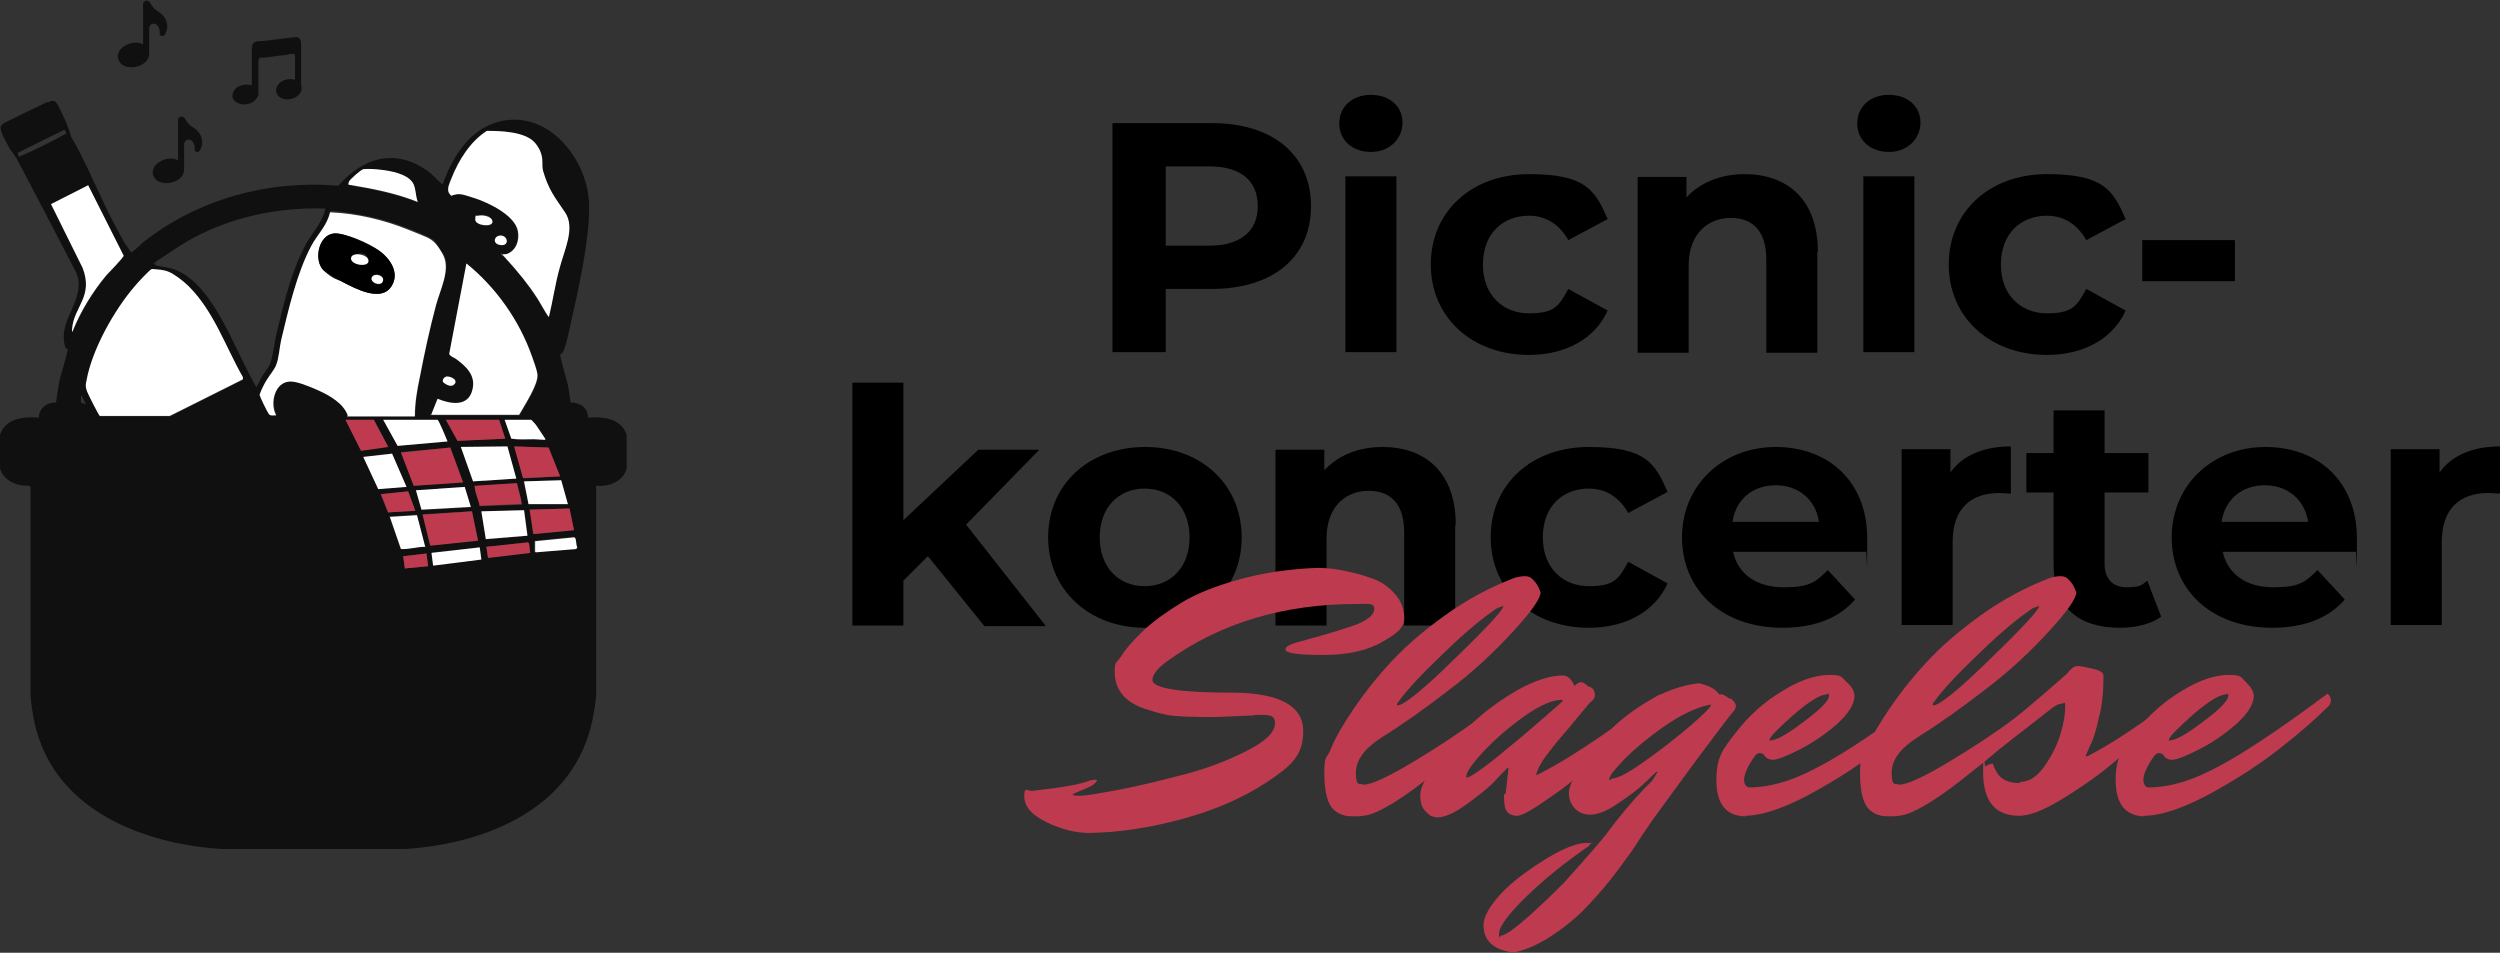 <?xml version="1.0" encoding="UTF-8"?><svg id="Layer_2" xmlns="http://www.w3.org/2000/svg" width="450.8" height="171.8" viewBox="0 0 450.8 171.8"><rect x="0" y="0" width="450.8" height="171.8" fill="#333333" stroke="none"/><g id="OBJECTS"><path d="M236.4,37.2c0,9.2-6.9,14.9-17.9,14.9h-8.3v11.4h-9.6V22.2h17.9c11,0,17.9,5.7,17.9,15ZM226.8,37.2c0-4.5-2.9-7.2-8.8-7.2h-7.8v14.3h7.8c5.8,0,8.8-2.7,8.8-7.1Z"/><path d="M241.5,22.2c0-2.9,2.3-5.1,5.7-5.1s5.7,2.1,5.7,5-2.3,5.3-5.7,5.3-5.7-2.2-5.7-5.1ZM242.6,31.8h9.2v31.7h-9.2v-31.7Z"/><path d="M258,47.7c0-9.6,7.4-16.3,17.7-16.3s11.9,2.9,14.2,8.1l-7.1,3.8c-1.7-3-4.2-4.4-7.1-4.4-4.7,0-8.3,3.2-8.3,8.8s3.7,8.8,8.3,8.8,5.4-1.3,7.1-4.4l7.1,3.9c-2.3,5.1-7.6,8-14.2,8-10.3,0-17.7-6.8-17.7-16.3Z"/><path d="M327.7,45.4v18.2h-9.2v-16.8c0-5.1-2.4-7.5-6.4-7.5s-7.6,2.7-7.6,8.6v15.7h-9.2v-31.7h8.8v3.7c2.5-2.7,6.2-4.2,10.5-4.2,7.5,0,13.2,4.4,13.2,14Z"/><path d="M334.9,22.2c0-2.9,2.3-5.1,5.7-5.1s5.7,2.1,5.7,5-2.3,5.3-5.7,5.3-5.7-2.2-5.7-5.1ZM336,31.8h9.2v31.7h-9.2v-31.7Z"/><path d="M351.4,47.7c0-9.6,7.4-16.3,17.7-16.3s11.9,2.9,14.2,8.1l-7.1,3.8c-1.7-3-4.2-4.4-7.1-4.4-4.7,0-8.3,3.2-8.3,8.8s3.7,8.8,8.3,8.8,5.4-1.3,7.1-4.4l7.1,3.9c-2.3,5.1-7.6,8-14.2,8-10.3,0-17.7-6.8-17.7-16.3Z"/><path d="M386.3,43.3h16.7v7.4h-16.7v-7.4Z"/><path d="M167.3,100.3l-4.4,4.4v8.1h-9.2v-43.8h9.2v24.8l13.5-12.7h11l-13.2,13.5,14.4,18.3h-11.1l-10-12.4Z"/><path d="M189,96.9c0-9.6,7.4-16.3,17.5-16.3s17.4,6.8,17.4,16.3-7.3,16.3-17.4,16.3-17.5-6.8-17.5-16.3ZM214.5,96.9c0-5.5-3.5-8.8-8.1-8.8s-8.1,3.3-8.1,8.8,3.5,8.8,8.1,8.8,8.1-3.3,8.1-8.8Z"/><path d="M262.4,94.6v18.2h-9.2v-16.8c0-5.1-2.4-7.5-6.4-7.5s-7.6,2.7-7.6,8.6v15.7h-9.2v-31.7h8.8v3.7c2.5-2.7,6.2-4.2,10.5-4.2,7.5,0,13.2,4.4,13.2,14Z"/><path d="M268.8,96.9c0-9.6,7.4-16.3,17.7-16.3s11.9,2.9,14.2,8.1l-7.1,3.8c-1.7-3-4.2-4.4-7.1-4.4-4.7,0-8.3,3.2-8.3,8.8s3.7,8.8,8.3,8.8,5.4-1.3,7.1-4.4l7.1,3.9c-2.3,5.1-7.6,8-14.2,8-10.3,0-17.7-6.8-17.7-16.3Z"/><path d="M336.5,99.5h-24c.9,4,4.2,6.4,9.1,6.4s5.8-1,8-3.1l4.9,5.3c-2.9,3.4-7.4,5.1-13.1,5.1-11,0-18.1-6.9-18.1-16.3s7.3-16.3,16.9-16.3,16.5,6.3,16.5,16.5-.1,1.7-.2,2.5ZM312.4,94.1h15.6c-.6-4-3.7-6.6-7.8-6.6s-7.2,2.5-7.8,6.6Z"/><path d="M362.6,80.5v8.5c-.8,0-1.4-.1-2.1-.1-5.1,0-8.4,2.8-8.4,8.8v15h-9.2v-31.7h8.8v4.2c2.2-3.1,6-4.7,10.9-4.7Z"/><path d="M389.7,111.2c-1.9,1.4-4.7,2-7.5,2-7.5,0-11.9-3.8-11.9-11.4v-13h-4.9v-7.1h4.9v-7.7h9.2v7.7h7.9v7.1h-7.9v12.9c0,2.7,1.5,4.2,4,4.2s2.7-.4,3.7-1.2l2.5,6.5Z"/><path d="M424.8,99.5h-24c.9,4,4.2,6.4,9.1,6.4s5.8-1,8-3.1l4.9,5.3c-2.9,3.4-7.4,5.1-13.1,5.1-11,0-18.1-6.9-18.1-16.3s7.3-16.3,16.9-16.3,16.5,6.3,16.5,16.5-.1,1.7-.2,2.5ZM400.6,94.1h15.6c-.6-4-3.7-6.6-7.8-6.6s-7.2,2.5-7.8,6.6Z"/><path d="M450.8,80.5v8.5c-.8,0-1.4-.1-2.1-.1-5.1,0-8.4,2.8-8.4,8.8v15h-9.2v-31.7h8.8v4.2c2.2-3.1,6-4.7,10.9-4.7Z"/><path d="M226.1,129l-7,.3c-4.3,0-7.2-.1-8.7-.4-1.5-.3-2.8-.7-4-1.1-1.2-.4-2.1-.9-2.8-1.4-1.7-1.3-2.6-3-2.6-5.2s.4-1.6,1.2-2.9c.8-1.3,2.1-2.8,4-4.6,1.9-1.8,4.2-3.4,6.8-5,2.6-1.6,6.1-3,10.4-4.2,4.3-1.2,9-1.9,14.1-2.1,1.8,0,3.7.2,5.7.7,2,.4,3.7,1,5,1.5,1.3.6,2.5,1.5,3.5,2.7,1,1.2,1.5,2.6,1.5,4.2s-1.2,2.7-3.7,4.1c-2.8,1.7-6.4,2.5-10.9,2.5s-6.8-.3-6.8-1,1.3-1.1,4-1.8c2.6-.7,5.3-1.5,8-2.4,2.7-.9,4-2,4-3.1s-1-.9-3-.9c-13.3,0-24.7,3.4-34.3,10.3-1.8,1.3-2.7,2.5-2.7,3.4,0,1.5,4.8,2.3,14.3,2.3,8.6,0,12.9,2.4,12.9,6.9s-2.2,6.3-6.5,9.2c-4.4,2.9-9.5,5.1-15.4,6.7-5.9,1.6-11.4,2.4-16.6,2.5-2.4,0-5-.6-7.7-1.9-2.7-1.3-4.1-2.8-4.1-4.7s.5-.9,1.5-1c5.4-.6,8.9-1.2,10.4-1.9.4,0,.7-.1.9-.1s.3,0,.3.1c0,.2-.3.5-.8.9-.5.3-1.1.5-1.7.8-1.3.5-1.9.8-1.9.9s.5.2,1.4.2,3.2-.4,7-1.1c3.7-.7,7.7-1.7,11.9-2.8,4.2-1.1,8-2.6,11.3-4.3,3.3-1.7,4.9-3.3,4.9-4.9s-1.2-1.5-3.6-1.5Z" style="fill:#be3b4f;"/><path d="M245.8,141.5c1.5,0,4.5-1.4,9-4.1,4.5-2.7,8.6-5.4,12.2-8.1l5.6-4.1c.4.3.6.7.6,1.2s-.2.9-.7,1.3c-.5.4-1.1,1-2,1.8s-2.5,2.2-4.9,4.2-4.6,3.9-6.7,5.5c-5.4,4.4-9.4,6.9-12,7.7-.8.2-1.7.3-2.5.3s-1.6,0-2.1-.2c-.5-.1-1.1-.4-1.7-.9-1.2-1-1.8-3.3-1.8-6.7s.4-2.4,1.2-4.4c.8-2,2.2-4.4,4.1-7.2,1.9-2.8,4.1-5.6,6.7-8.4,2.6-2.8,5.8-5.6,9.7-8.4,3.9-2.8,8.1-5.1,12.6-6.8.7-.2,1.3-.3,1.9-.3s1.1.2,1.5.7c.5.5.8,1,1,1.5l.3.7c0,1.1-1.6,3.4-4.9,7-3.4,3.7-7.2,7.3-11.6,10.6-4.4,3.4-8.5,6.3-12.2,8.6-3.1,2-4.6,4.1-4.6,6.3s.4,2.1,1.2,2.1ZM252,127.2c1.1,0,4.6-2.8,10.4-8.5,5.8-5.6,8.7-8.8,8.7-9.4h0c0-.1-1.2.4-1.2.4-2.4,1.6-5.6,4.2-9.5,8-4,3.8-6.7,6.7-8.2,8.8-.2.2-.3.4-.3.5s0,.2.1.2Z" style="fill:#be3b4f;"/><path d="M271.5,143.1l.5-4.4c0-.1,0-.2-.1-.2s-.2,0-.4.3c-.6.6-1.4,1.4-2.3,2.4-.9.9-2.5,2.2-4.7,3.8-2.2,1.6-4,2.4-5.4,2.4-.2,0-.5-.1-.9-.2-.3-.1-.8-.5-1.3-1.1-.6-.6-.8-1.6-.8-2.8s.9-3,2.7-5.5c1.8-2.5,4-4.9,6.5-7.2,2.5-2.4,5.3-4.4,8.4-6.2,3.1-1.7,5.8-2.6,8.1-2.6.9,0,1.6.7,2.1,1.9.5-.5.9-.7,1.2-.7s.8.3,1.3.8c.3,0,.6.2.8.4s.4.6.4,1.1-.3,1-1,1.5c-1,1.2-2.1,2.5-3.4,4.1-1.3,1.5-2.2,2.6-2.8,3.3-.5.7-1.1,1.4-1.7,2.2-1,1.4-1.6,2.6-1.7,3.4,4.7-2.2,12.1-7.1,22.1-14.5.4.3.6.7.6,1.2s-.2.9-.6,1.2c-.4.3-.8.7-1.3,1.2-.5.5-1.6,1.4-3.1,2.7-1.6,1.3-3.1,2.6-4.5,3.8-1.4,1.2-3.1,2.6-5,4.1-1.9,1.5-3.5,2.8-5,3.8-3.5,2.5-5.7,3.8-6.6,3.8s-1.5-.3-1.9-.8c-.4-.6-.5-1.5-.5-3ZM264.5,140.2c.5,0,2.2-1.1,5.1-3.4,2.8-2.3,5.5-4.5,8-6.7l3.9-3.4c.2-.2.3-.3.3-.4s0-.1-.2-.1c-1.7,0-4,1-6.8,3-2.8,2-5.2,4.1-7.3,6.3-2,2.2-3.1,3.7-3.1,4.5s0,.1.1.1Z" style="fill:#be3b4f;"/><path d="M312,125.9c.7.5,1,1,1,1.4s-.2.8-.6,1.2c-.4.4-2.5,3.2-6.4,8.4-3.9,5.3-6.5,8.9-7.9,10.8-1.4,2-2.3,3.4-2.9,4.3-.5.9-1.7,2.5-3.4,4.8-1.7,2.3-3.5,4.4-5.2,6.2-1.7,1.9-3.8,3.7-6.3,5.4-2.5,1.7-4.8,2.8-7.1,3.3-1,0-1.9-.2-2.9-.6-1.8-.8-2.8-2.2-2.8-4.3s2.5-5.8,7.5-9.4c5-3.6,8.7-5.4,11.1-5.4s.6,0,.6.2-.2.4-.7.7c-3.9,2.7-7.5,5.6-10.8,8.8-3.2,3.1-4.9,5.4-4.9,6.7s.1.3.4.3.9-.3,1.8-.9c2.2-1.6,5.3-4.4,9.4-8.5,4.5-5,7.2-8.1,8.2-9.5,1.8-2.4,3.9-5,6.4-7.6l1.4-1.4c0,0,.1-.2.2-.3,0,0,.2-.3.3-.5.4-.6.5-.9.5-.9-.1,0-.4.2-.9.7-.5.5-1.1,1.1-2,1.9-.9.8-2.3,1.9-4.3,3.2-2,1.4-3.7,2-4.9,2s-2.2-.4-2.9-1.2-1-1.7-1-2.7.6-2.4,1.8-4.2c1.2-1.9,2.8-3.9,4.7-6.1,1.9-2.2,4.4-4.2,7.5-6.1,3.1-1.9,6.2-3,9.4-3.4,1.9.4,3.1,1.1,3.7,2,0,0,.3,0,.5,0s.7.3,1.4.8ZM290.6,140.4c1.2,0,3.3-1.2,6.2-3.3,3-2.1,5.6-4.2,8.1-6.3,2.4-2.1,3.6-3.3,3.6-3.6s0-.1-.3-.1c-2.4.5-5.1,1.8-8,3.8-2.9,2-5.3,4-7.2,5.9-1.8,1.9-2.8,3.1-2.8,3.6s0,.2.3.2Z" style="fill:#be3b4f;"/><path d="M314.8,147.2c-3.5,0-5.3-2.2-5.3-6.5s1.2-5.6,3.5-8.6c2.4-3.1,5.2-5.6,8.4-7.5,3.2-2,6.1-2.9,8.5-2.9s2.1.4,3.1,1.3,1.4,1.7,1.4,2.5c0,1.5-1.1,3.2-3.2,5.1-2.2,1.9-4.4,3.4-6.8,4.6-2.4,1.2-3.9,1.8-4.7,1.8s-1.3-.3-1.7-1c-.2-.1-.4-.2-.8-.2s-.9.6-1.6,1.8c-.7,1.2-1.1,2.2-1.1,3s.3,1.2.8,1.4c3.5,0,7.3-1,11.4-3.1,4.1-2,9.7-5.6,16.9-10.8.5-.4,1.3-.9,2.3-1.7,1-.7,1.6-1.2,1.8-1.3.4.3.6.7.6,1.2s-.2.9-.6,1.2c-2.3,2.3-5.3,4.9-8.9,7.7-3.6,2.8-7.8,5.5-12.6,8.1-4.7,2.5-8.6,3.8-11.6,3.8ZM329.5,125.2c-1.2,0-3.2,1.2-6.1,3.7-2.8,2.5-4.3,4-4.3,4.5s0,.1.2.1c1,0,3-1.1,6-3.4,3-2.2,4.5-3.8,4.5-4.6s-.1-.3-.4-.3Z" style="fill:#be3b4f;"/><path d="M342.4,141.5c1.5,0,4.5-1.4,9-4.1,4.5-2.7,8.6-5.4,12.2-8.1l5.6-4.1c.4.3.6.7.6,1.2s-.2.9-.7,1.3c-.5.4-1.1,1-2,1.8s-2.5,2.2-4.9,4.2c-2.4,2-4.6,3.9-6.7,5.5-5.4,4.4-9.4,6.9-12,7.7-.8.2-1.7.3-2.5.3s-1.6,0-2.1-.2c-.5-.1-1.1-.4-1.7-.9-1.2-1-1.8-3.3-1.8-6.7s.4-2.4,1.2-4.4c.8-2,2.2-4.4,4.1-7.2,1.9-2.8,4.1-5.6,6.7-8.4,2.6-2.8,5.8-5.6,9.7-8.4,3.9-2.8,8.1-5.1,12.6-6.8.7-.2,1.3-.3,1.9-.3s1.1.2,1.5.7c.5.5.8,1,1,1.5l.3.7c0,1.1-1.6,3.4-4.9,7-3.4,3.7-7.2,7.3-11.6,10.6-4.4,3.4-8.5,6.3-12.2,8.6-3.1,2-4.6,4.1-4.6,6.3s.4,2.1,1.2,2.1ZM348.6,127.2c1.1,0,4.6-2.8,10.4-8.5,5.8-5.6,8.7-8.8,8.7-9.4h0c0-.1-1.2.4-1.2.4-2.4,1.6-5.6,4.2-9.5,8-4,3.8-6.7,6.7-8.2,8.8-.2.2-.3.4-.3.5s0,.2.1.2Z" style="fill:#be3b4f;"/><path d="M364.3,141c1.6,0,3.1-1,4.4-2.9,1.4-2,2.3-3.9,2.9-5.9.6-2,.8-3.6.8-4.8s-.2-.5-.7-.5-1,.3-1.7.8l-9,7c-.6.4-1.4.6-2.2.6s-1.2-.3-1.2-.9,0-.7.2-.8c.1-.1.4-.4,1-.7,3.4-2.3,8-6.2,13.9-11.4.7-.9,1.3-1.4,1.9-1.4s1.5.2,2.8.5c1.3.3,1.9.7,1.9,1.2,0,2.8-.2,5.3-.8,7.5-.5,2.3-1,4-1.6,5.1-.5,1.2-.8,1.8-.8,1.9s0,.1.1.1.3,0,.5-.2c3.4-1.7,7.8-4.6,13.2-8.5l1.7-1.2c.4.3.6.7.6,1.2s-.2.9-.6,1.2c0,0-1.3,1-3.6,2.9-2.3,1.9-4.8,4-7.6,6.3-2.8,2.3-5.8,4.3-8.9,6.2-3.2,1.9-5.6,2.8-7.4,2.8-4.3,0-6.5-2.6-6.5-7.8s.2-.8.5-1.1c.3-.3.8-.5,1.3-.5,0,.2.1.6.4,1.1.3.5.5.9.8,1.2.8.8,2,1.2,3.6,1.2Z" style="fill:#be3b4f;"/><path d="M386.8,147.2c-3.5,0-5.3-2.2-5.3-6.5s1.2-5.6,3.5-8.6c2.4-3.1,5.2-5.6,8.4-7.5,3.2-2,6.1-2.9,8.5-2.9s2.1.4,3.1,1.3c.9.9,1.4,1.7,1.4,2.5,0,1.5-1.1,3.2-3.2,5.1-2.2,1.9-4.4,3.4-6.8,4.6-2.4,1.2-3.9,1.8-4.7,1.8s-1.3-.3-1.7-1c-.2-.1-.4-.2-.8-.2s-.9.6-1.6,1.8c-.7,1.2-1.1,2.2-1.1,3s.3,1.2.8,1.4c3.5,0,7.3-1,11.4-3.1,4.1-2,9.7-5.6,16.9-10.8.5-.4,1.3-.9,2.3-1.7,1-.7,1.6-1.2,1.8-1.3.4.3.6.7.6,1.2s-.2.9-.6,1.2c-2.3,2.3-5.3,4.9-8.9,7.7-3.6,2.8-7.8,5.5-12.6,8.1-4.7,2.5-8.6,3.8-11.6,3.8ZM401.5,125.2c-1.2,0-3.2,1.2-6.1,3.7-2.8,2.5-4.3,4-4.3,4.5s0,.1.2.1c1,0,3-1.1,6-3.4,3-2.2,4.5-3.8,4.5-4.6s-.1-.3-.4-.3Z" style="fill:#be3b4f;"/><path d="M8.8,18.4c.2-.1.5-.3.8-.2.4,0,.7.3,1.6,2.3.3.7.6,1.2.9,2,.3.8.6,1.5.7,2.1,2.3,4,3.7,7.3,4.8,9.6,1.5,3.3,3.1,6.5,4.8,9.5.4.6.8,1.1,1.2,1.8.2.1,1.9-1.5,2.2-1.8,9.9-7.8,22.6-11.3,35.2-10.2,4.6-5.3,10.7-6.9,16.6-2.3l2.2,2.1c1.7-4.9,4.9-10.1,10.3-11.4,8.3-2,15,5.8,16,13.4.7,5.6-1.6,16-2.9,21.7-.3,1.4-1.1,5.5-1.7,6.5-.2.3-.5.4-.5.5,0,.3,1.1,4.3,1.3,5,.3,1.2.4,2.4.6,3.6,1.6-.1,3.2,1,3.1,2.7,2.7-.2,6,.1,7,3.1v6.1c-.7,2.4-3.2,3.3-5.5,3.1v37.8c-.3,3.1-.9,6.2-2.1,9.1-5.2,12.7-19.6,17.8-32.4,18.6h-33.1c-12.3-.8-26.4-5.6-31.9-17.5-1.5-3.2-2.2-6.6-2.5-10.2v-37.6s-.2-.2-.2-.2c-2.3.1-4.6-.9-5.3-3.1v-6.1c1-3,4.3-3.3,7-3.1,0-1.7,1.5-2.8,3.1-2.7.2-1.4.4-2.9.7-4.3.2-.8,1.5-5.1,1.4-5.4,0,0-.3,0-.4-.2-1.4-4.1,2.3-7.4,2.4-11.3,0-.8-.2-1.8-.6-2.5-3.5-6.8-7-13.5-10.6-20.3-.9-1.3-1.1-1.7-1-1.8.1-.1.9.3,1.2.9.1.2.2.5.2.6,1.4-.6,2.9-1.3,4.5-2.1,1.4-.7,2.8-1.4,4.1-2.2-.1-.2-.3-.4-.4-.6l-8.5,4.2c-.1,0-.3.2-.4.3-.1-.1-.3-.3-.5-.5-.5-.5-.6-.9-1.1-1.8-.3-.5-1.1-2.1-1-2.7,0,0,0,0,0-.1.2-.3.5-.5.6-.6,1.2-.6,4-2,7.8-3.8ZM98.9,57.1c.7-2.9,1.1-5.8,1.9-8.7.9-3.2,3.1-7,1-10.1s-3-4.1-4-7.6-.7-3.9-1.3-4.8c-1.6-2.1-6.3-2.3-8.8-2.3-3,2-5.1,5.3-6.4,8.6-.4,1.1-1,2.2,0,3.1,1.4-.5,2.7,0,4.1.4,2.6.8,7.4,3.1,7.9,6,.3,1.7-.3,3.5-2,4.1s-.8,0-.9.3c.4,0,.6.4.9.7,2,2.2,3.9,4.5,5.5,7s1.3,2.3,2,3.3ZM75.3,36.4c-.4-1-.3-2.5-.9-3.4-1.1-1.6-4-2.1-5.8-2.3s-2.4-.3-3.1-.1-2.5,1.9-2.6,2.3-.1.4,0,.5c4.2.7,8.4,1.5,12.4,3.1ZM13.1,59.8c1.5-3.6,3.6-7,6.1-10.1.4-.5,3-3.2,3.1-3.5l-6.4-12.7-6.7,3.4,5.7,11.5c2,5.1-1.6,7-1.9,11,0,.1-.1.5.1.5ZM58.7,37.6c-9.3-.3-18.9,1.9-26.7,7s-2.7,2-4.1,3c0,.2.2.2.4.3.8.2,1.8.3,2.6.5,4.2,1.2,7.2,5.8,9.2,9.4s3.9,8.1,6.1,12c.1,0,.8-1.4.9-1.7.4-.7,1.3-1.7,1.6-2.5.6-1.6.8-4.2,1.3-6,1.2-5.1,2.7-11.2,5.3-15.8,1.2-2.1,2.9-3.8,3.4-6.3ZM62.7,74.9h12.2c0-2.4.4-4.7.9-7.1.8-4.1,1.8-8.8,2.9-12.9.7-2.6,2.6-6.3,1.4-8.9-.2-.3-1.7-2.5-1.9-2.7-.8-.6-3.7-1.8-4.8-2.2-4.3-1.7-9-2.7-13.6-3.1h-.2c-.6,2.5-2.3,4.1-3.4,6.2-2.6,4.9-4.2,11.5-5.4,16.9-.3,1.3-.5,3.3-.9,4.5-.3.7-1.3,1.9-1.7,2.7s-.9,1.8-1.3,2.7c0,.2,1.6,3.4,1.8,3.6.3.3.8,0,1.2.1-1.2-2.1-.2-6.1,2.6-6.1,1.1,0,3.9,1.1,5,1.6,2,.9,4.5,2.3,5.3,4.5ZM86.2,38.9c-.3,0-.5.4-.5.7,0,1.1,3.2,1.7,3.1.4s-1.8-1.4-2.6-1.1ZM90,42.5c-1.1.2-.8,1.6.4,1.7s1.2-2-.4-1.7ZM77.7,74.9h16c.9-1.7,3.5-5.6,3.3-7.3-.1-.8-.7-2.4-1-3.3-2.3-6.4-6.4-12.4-11.8-16.7l-3.1,16.3c0,.4.8.6,1.2.9,1.9,1.3,3.5,2.9,3,5.5-.7,3.2-3.9,2.7-6.3,1.7l-1.2,3ZM34.1,51.7c-.9-.9-2.4-2.2-3.6-2.6s-1.9-.4-3-.5c-.3,0-2.7,2.7-3.1,3.1-3.7,4.3-7.7,11.4-8.7,17-.1.8-.1,1.2.1,2s2,4.2,2.3,4.4h12.6s13.1-6.6,13.1-6.6v-.4c-3.1-5.4-5.2-11.8-9.7-16.3ZM80.5,67.9c-.5,0-.8.8-.5,1.1s1.6.6,2,.2c.6-.7-.9-1.4-1.5-1.3ZM15.5,72.9c0,0-.7-1.5-.9-1.6v1.3c-.1,0,.9.3.9.3ZM67.4,75.7h-5.1l2.8,5.5,4.9-.7-2.6-4.9ZM78.9,75.7h-9.8l2.6,4.7,9-.8c-.2-.5-1.6-3.8-1.8-3.9ZM90,75.7h-9.6l2.1,3.8,8.6-.4-1.1-3.4ZM95.8,75.7h-4.8l1.2,3.4c1.4.3,2.7.1,4.1.1s1.1.2,1.8.1.3,0,.2-.2-1.1-1.8-1.4-2.1-.7-.9-1.1-1.3ZM93.1,86.3l-1.6-5.8h-8.4c0,0,2.2,6.3,2.2,6.3l7.8-.5ZM101,85.9l-2-5.2-6.2-.2,1.6,5.8,6.6-.4ZM81.2,80.7l-8.9.8,2.3,6.1,8.9-.7-2.3-6.2ZM70.7,81.8l-5.1.5,2.7,5.8,5-.4-2.6-5.9ZM102.4,90.9l-1.2-4.3-6.8.2.9,4.1h7.1ZM86.5,91.3l7.6-.3c.2-.1,0-.2,0-.3-.2-1.1-.6-2.4-.8-3.5l-7.6.5c-.2.1,0,.2,0,.3.1,1,.7,2.3.9,3.4ZM83.8,87.8l-8.8.7,1,3.5,8.9-.5-1.1-3.6ZM73.6,88.6l-5,.5,1.3,3.3,4.9-.3-1.2-3.5ZM102.7,91.7l-7.2.2.6,4.4,7.4-.7-.8-3.9ZM94.5,92l-7.7.3.8,5,7.6-.7-.7-4.6ZM85.1,92.2l-8.9.5,1.3,5.6,8.7-.9-1.1-5.3ZM76.6,98.6l-1.5-5.8-4.9.3,2,5.8c1.4,0,2.9-.4,4.3-.4ZM96.5,99.5l7.3-.6.2-.3c-.2-.4,0-1.7-.6-1.8l-7.1.7v1.9ZM95.6,99.7l-.2-1.7-.2-.2-7.5.8.3,2,7.6-.9ZM86.5,98.7l-8.6.9.3,2.3,8.6-1.1-.3-2.2ZM76.9,99.8l-4.2.5.3,2.2,4.2-.4-.3-2.3Z" style="fill:#101010;"/><path d="M62.7,74.9c-.8-2.2-3.3-3.6-5.3-4.5s-3.9-1.6-5-1.6c-2.9,0-3.8,4-2.6,6.1-.4,0-.9.1-1.2-.1s-1.8-3.4-1.8-3.6c.3-.9.8-1.9,1.3-2.7s1.5-2,1.7-2.7c.5-1.2.6-3.2.9-4.5,1.3-5.4,2.8-12,5.4-16.9,1.1-2.1,2.9-3.7,3.4-6.1h.2c4.6.2,9.3,1.3,13.6,3s4,1.6,4.8,2.2,1.8,2.4,1.9,2.7c1.2,2.6-.7,6.2-1.4,8.9-1.1,4.1-2.1,8.7-2.9,12.9-.5,2.3-.9,4.7-.9,7.1h-12.2ZM60.2,42.1c-2.8.3-3.7,4.8-1.9,6.6s2.7,1.7,3.4,2.1c2.3,1.2,7.1,3.8,8.9.8,1.5-2.4-.2-4.8-2.1-6.3s-6.5-3.4-8.3-3.2Z" style="fill:#fff;"/><path d="M34.1,51.7c4.5,4.5,6.6,10.9,9.7,16.3v.4s-13.2,6.6-13.2,6.6h-12.6c-.2-.1-2.1-3.9-2.3-4.4-.3-.8-.3-1.2-.1-2,1-5.6,5-12.7,8.7-17,.4-.5,2.8-3.1,3.1-3.1,1.1.1,2,.1,3,.5s2.7,1.7,3.6,2.6Z" style="fill:#fff;"/><path d="M98.9,57.1c-.7-1-1.3-2.2-2-3.3-1.6-2.5-3.5-4.8-5.5-7s-.5-.6-.9-.7c.1-.4.6-.2.9-.3,1.7-.6,2.3-2.5,2-4.1-.5-2.9-5.4-5.2-7.9-6s-2.7-.9-4.1-.4c-1.1-.9-.4-2,0-3.1,1.3-3.3,3.4-6.7,6.4-8.6,2.5,0,7.1.1,8.8,2.3s1,3.5,1.3,4.8c1,3.5,2.1,4.8,4,7.6s-.2,6.9-1,10.1c-.8,2.9-1.2,5.8-1.9,8.7Z" style="fill:#fff;"/><path d="M77.7,74.9l1.2-3c2.4,1,5.6,1.5,6.3-1.7.6-2.5-1.1-4.1-3-5.5-.3-.2-1.1-.5-1.2-.9l3.1-16.3c5.3,4.3,9.5,10.2,11.8,16.7.3.9.9,2.4,1,3.3.2,1.8-2.4,5.7-3.3,7.3h-16Z" style="fill:#fff;"/><path d="M13.1,59.8c-.2,0-.1-.3-.1-.5.3-4,3.9-5.8,1.9-11l-5.7-11.5,6.7-3.4,6.4,12.7c0,.3-2.6,3-3.1,3.5-2.5,3-4.6,6.4-6.1,10.1Z" style="fill:#fff;"/><polygon points="81.2 80.7 83.5 87 74.6 87.6 72.3 81.6 81.2 80.7" style="fill:#be3b4f;"/><polygon points="93.1 86.3 85.3 86.8 83.1 80.6 91.5 80.5 93.1 86.3" style="fill:#fff;"/><polygon points="85.1 92.2 86.2 97.5 77.6 98.4 76.2 92.8 85.1 92.2" style="fill:#be3b4f;"/><path d="M78.9,75.7c.2,0,1.6,3.4,1.8,3.9l-9,.8-2.6-4.7h9.8Z" style="fill:#fff;"/><path d="M75.3,36.4c-4-1.6-8.2-2.4-12.4-3.1-.2,0,0-.3,0-.5.1-.4,2.2-2.2,2.6-2.3.7-.1,2.4,0,3.1.1,1.8.2,4.7.7,5.8,2.3.6.9.5,2.3.9,3.4Z" style="fill:#fff;"/><polygon points="94.5 92 95.1 96.6 87.6 97.2 86.8 92.2 94.5 92" style="fill:#fff;"/><polygon points="101 85.9 94.3 86.2 92.7 80.5 98.9 80.7 101 85.9" style="fill:#be3b4f;"/><polygon points="90 75.7 91.1 79.1 82.5 79.5 80.4 75.7 90 75.7" style="fill:#be3b4f;"/><polygon points="83.8 87.8 84.9 91.4 76 91.9 75 88.4 83.8 87.8" style="fill:#fff;"/><polygon points="70.7 81.8 73.3 87.8 68.2 88.2 65.5 82.4 70.7 81.8" style="fill:#fff;"/><polygon points="102.7 91.7 103.5 95.6 96.2 96.3 95.5 91.9 102.7 91.7" style="fill:#be3b4f;"/><path d="M86.5,91.3c-.2-1.1-.8-2.3-.9-3.4s0-.2,0-.3l7.6-.5c.2,1.1.7,2.4.8,3.5s0,.2,0,.3l-7.6.3Z" style="fill:#be3b4f;"/><polygon points="102.4 90.9 95.3 90.9 94.5 86.8 101.2 86.6 102.4 90.9" style="fill:#fff;"/><path d="M76.6,98.6c-1.4,0-2.9.5-4.3.4l-2-5.8,4.9-.3,1.5,5.8Z" style="fill:#fff;"/><polygon points="67.4 75.7 70 80.6 65.1 81.3 62.3 75.7 67.4 75.7" style="fill:#be3b4f;"/><path d="M95.8,75.7c.4.4.8.8,1.1,1.3s1.3,1.9,1.4,2.1,0,.2-.2.2c-.6,0-1.2-.1-1.8-.1-1.4,0-2.8.1-4.1-.1l-1.2-3.4h4.8Z" style="fill:#fff;"/><polygon points="86.5 98.7 86.8 100.9 78.1 102 77.8 99.7 86.5 98.7" style="fill:#fff;"/><polygon points="73.6 88.6 74.9 92.1 70 92.4 68.7 89.1 73.6 88.6" style="fill:#be3b4f;"/><polygon points="95.6 99.7 88 100.6 87.7 98.6 95.2 97.8 95.4 98 95.6 99.7" style="fill:#be3b4f;"/><path d="M96.5,99.5v-1.9c-.1,0,7-.7,7-.7.5,0,.3,1.3.6,1.8l-.2.3-7.3.6Z" style="fill:#fff;"/><polygon points="76.9 99.8 77.2 102.1 73 102.5 72.7 100.3 76.9 99.8" style="fill:#be3b4f;"/><path d="M86.2,38.9c.8-.2,2.6.1,2.6,1.1s-3.1.7-3.1-.4.2-.6.5-.7Z" style="fill:#fff;"/><path d="M90,42.5c1.5-.3,2,1.8.4,1.7s-1.4-1.5-.4-1.7Z" style="fill:#fff;"/><path d="M80.5,67.9c.6-.1,2.1.5,1.5,1.3s-1.6.1-2-.2,0-1,.5-1.1Z" style="fill:#fff;"/><path d="M60.2,42.1c1.9-.2,6.7,2.1,8.3,3.2s3.7,3.8,2.1,6.3c-1.9,3-6.6.4-8.9-.8-.8-.4-2.9-1.6-3.4-2.1-1.7-1.8-.9-6.3,1.9-6.6ZM64,45.9c-.3,0-.7.3-.7.7,0,1.3,3.5,1.7,3.1.2s-1.7-1.1-2.4-.9ZM67.2,49.8c-.9.9,1.3,2.2,1.8,1s-1.2-1.7-1.8-1Z"/><path d="M64,45.9c.7-.2,2.2.2,2.4.9.5,1.5-3.1,1.1-3.1-.2,0-.4.3-.6.7-.7Z" style="fill:#fff;"/><path d="M67.2,49.8c.6-.6,2.3,0,1.8,1s-2.7-.1-1.8-1Z" style="fill:#fff;"/><path d="M36.1,27s0,0,0,0c.8-1.4.2-3.1-1.1-3.9-.4-.3-.8-.5-1.1-.9-.2-.3-.4-.6-.6-.9-.4-.5-1.1-.3-1.2.3,0,.6,0,1.3,0,1.9v5.4c-1.1-.6-2.5-.3-3.5.4-.9.6-1.4,1.7-.8,2.7,1.3,2,5.5.9,5.4-1.5,0,0,0,0,0,0v-4c0-.2,0-.4,0-.5,0-.7.8-1.1,1.4-.6.3.3.4.7.5,1,0,.2,0,.5,0,.7.2.4.6.4.9.1,0,0,0,0,0,0,0,0,0,0,0,0Z" style="fill:#101010;"/><path d="M29.8,6.1s0,0,0,0c.8-1.4.2-3.1-1.1-3.9-.4-.3-.8-.5-1.1-.9-.2-.3-.4-.6-.6-.9-.4-.5-1.1-.3-1.2.3,0,.6,0,1.3,0,1.9v5.4c-1.1-.6-2.5-.3-3.5.4-.9.6-1.4,1.7-.8,2.7,1.3,2,5.5.9,5.4-1.5,0,0,0,0,0,0v-4c0-.2,0-.4,0-.5,0-.7.8-1.1,1.4-.6.3.3.4.7.5,1,0,.2,0,.5,0,.7.2.4.6.4.9.1,0,0,0,0,0,0,0,0,0,0,0,0Z" style="fill:#101010;"/><path d="M54.3,15.6s0,0,0-.1c0,.1,0,0,0,0,0-.2,0-.3,0-.5v-6.6c0-.8,0-1.8-1.1-1.7-2,.2-3.9.5-5.8.7-.6,0-1.5,0-1.8.5-.2.4-.2.9-.2,1.3v6.2c-1.2-.4-3,0-3.4,1.4-.5,1.5,1.3,2.2,2.5,2,.7-.1,1.4-.5,1.8-1.1.2-.2.3-.5.3-.8,0-.1,0-.2,0-.3,0,0,0,0,0,0,0-.8,0-1.6,0-2.4v-3c0-.3,0-.6.3-.8.2,0,.5,0,.7,0,1-.1,2.1-.3,3.1-.4.7,0,1.4-.3,2.1-.3.5,0,.4.5.4.8v3.9c-.9-.3-2-.1-2.7.5-.7.6-1,1.5-.4,2.3,1.2,1.5,4.5.5,4.3-1.5Z" style="fill:#101010;"/></g></svg>